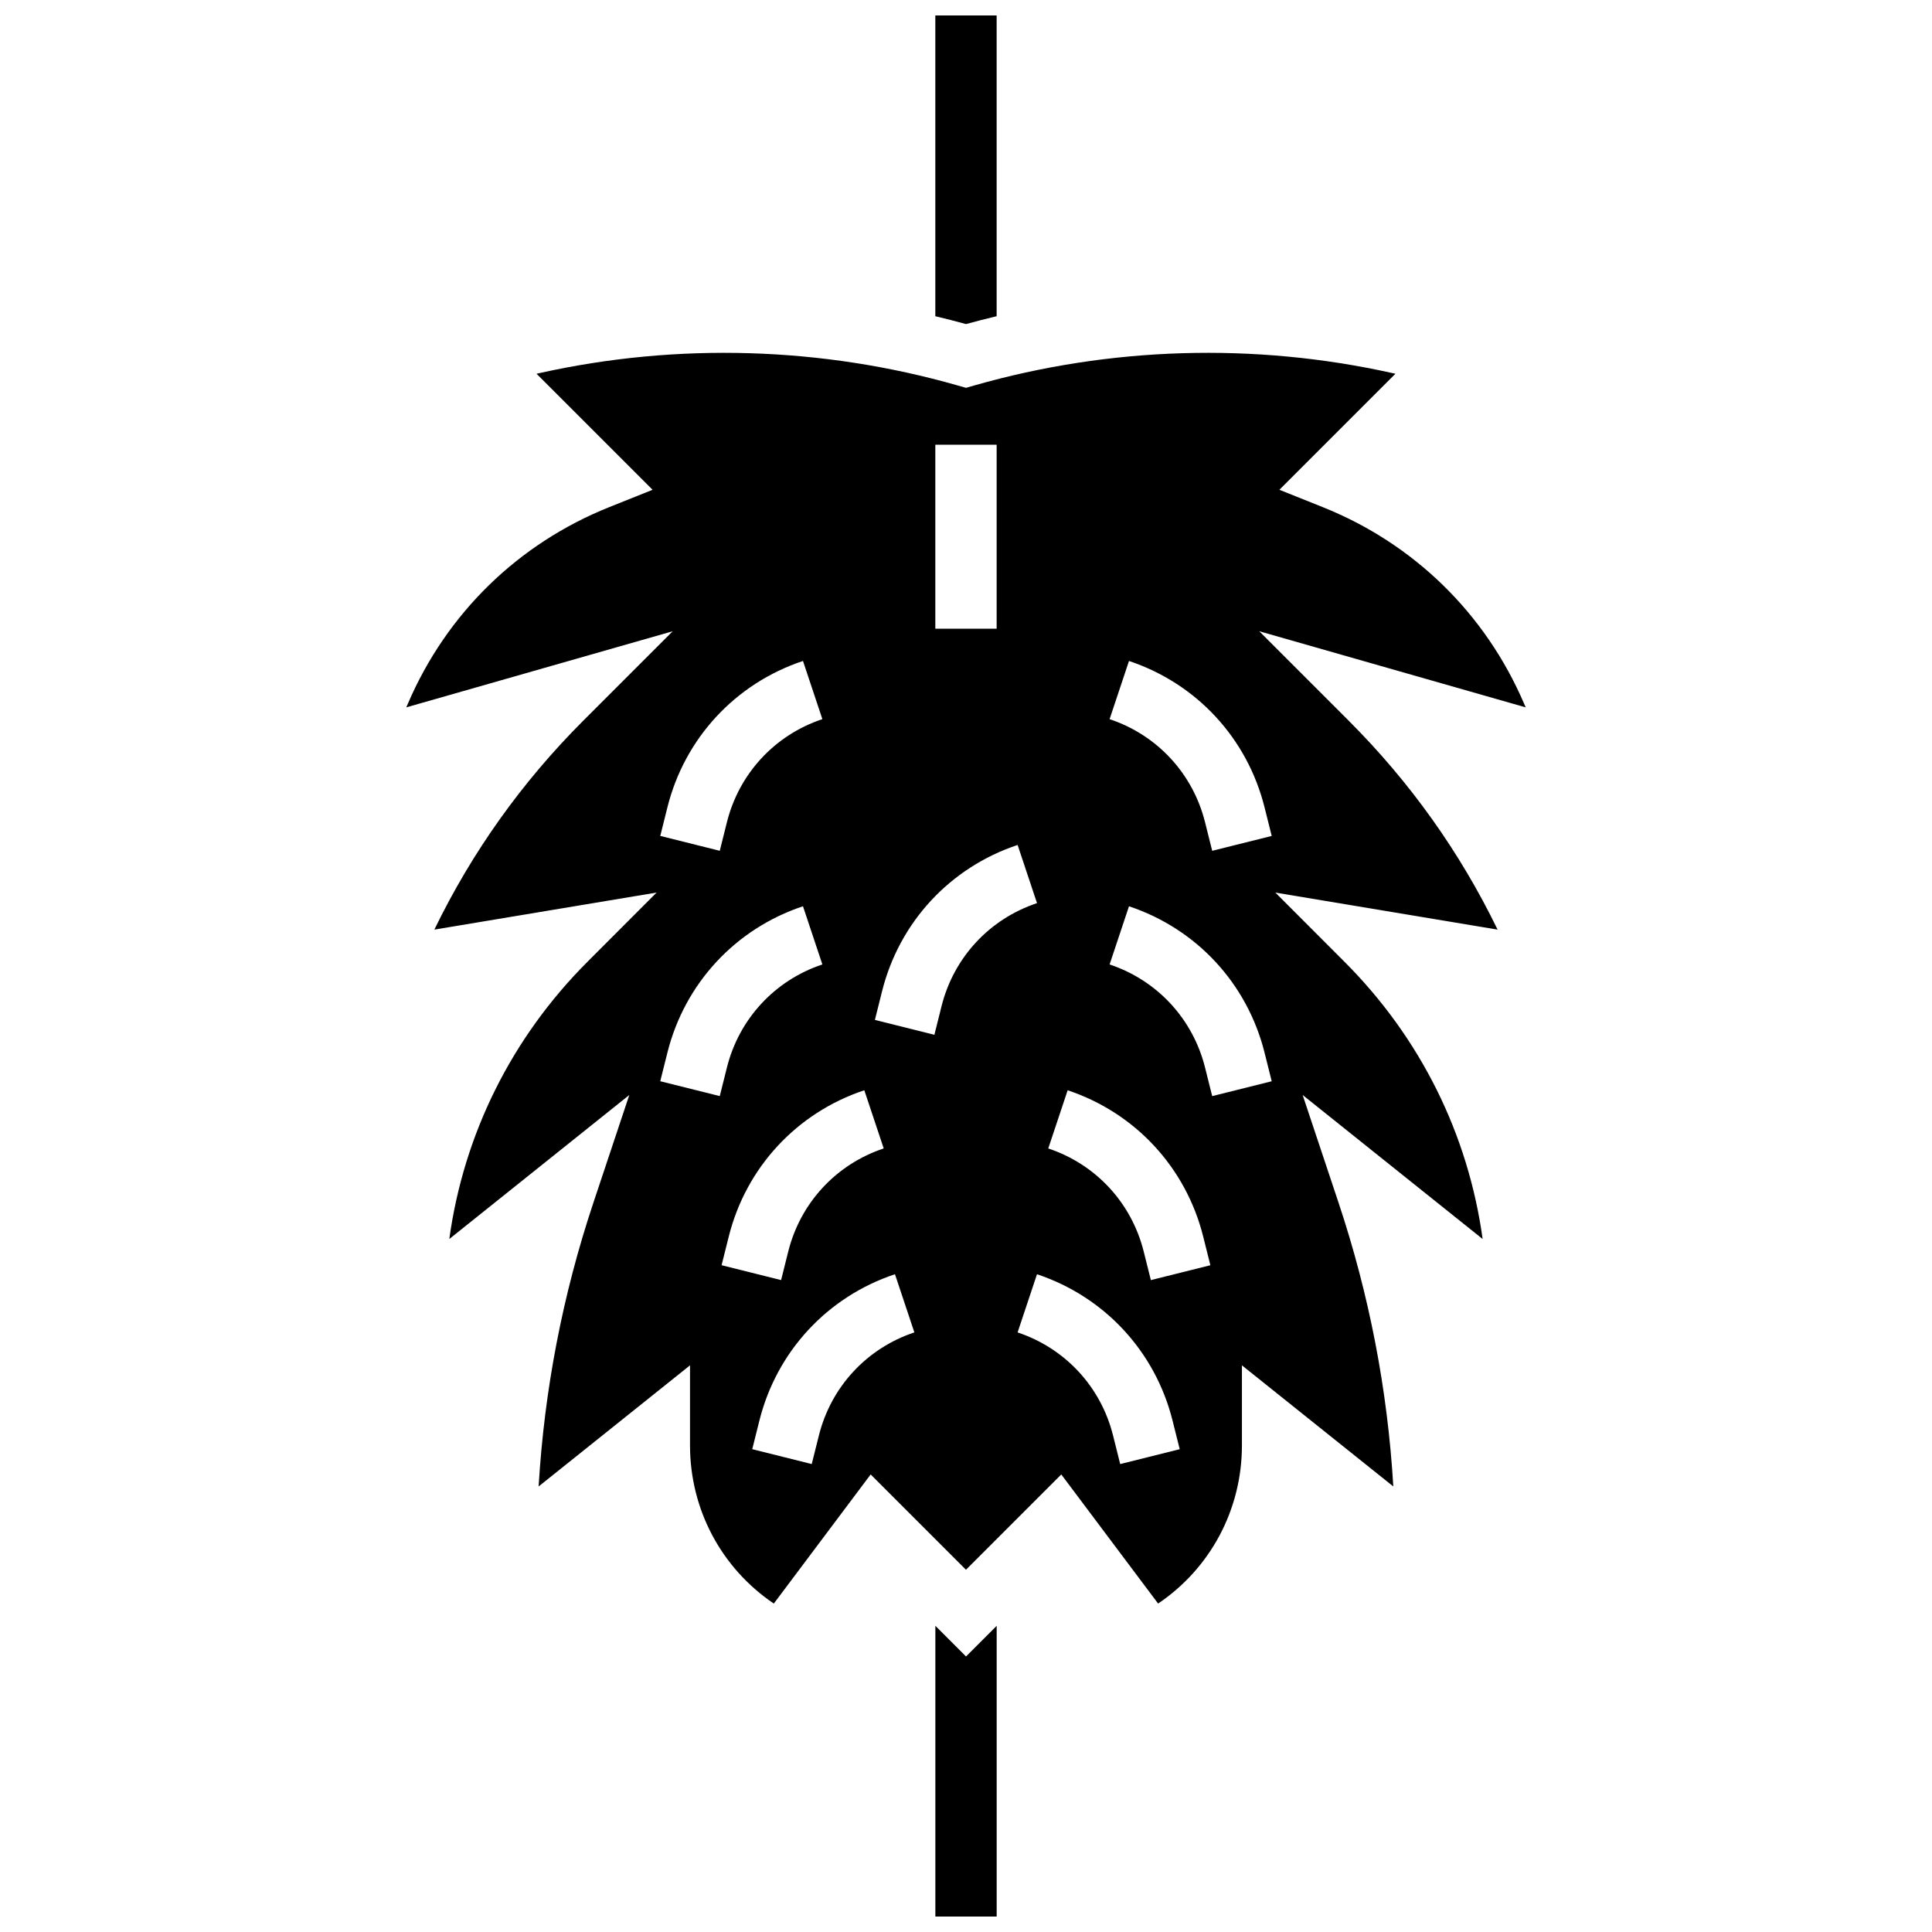 <?xml version="1.0" encoding="UTF-8"?>
<!-- Uploaded to: SVG Repo, www.svgrepo.com, Generator: SVG Repo Mixer Tools -->
<svg width="800px" height="800px" version="1.1" viewBox="144 144 512 512" xmlns="http://www.w3.org/2000/svg">
 <defs>
  <clipPath id="b">
   <path d="m391 574h18v77.902h-18z"/>
  </clipPath>
  <clipPath id="a">
   <path d="m391 148.09h18v81.906h-18z"/>
  </clipPath>
 </defs>
 <g clip-path="url(#b)">
  <path d="m391.88 574.86v77.047h16.25v-77.047l-8.125 8.125z"/>
 </g>
 <g clip-path="url(#a)">
  <path d="m408.12 227.8v-79.707h-16.25v79.707c2.719 0.648 5.43 1.34 8.125 2.082 2.695-0.738 5.406-1.434 8.125-2.082z"/>
 </g>
 <path d="m501.45 335.02-23.734-23.734 70.602 20.172-0.406-0.953c-10.262-23.941-29.23-42.457-53.418-52.129l-11.441-4.578 30.75-30.75-0.934-0.207c-36.465-8.102-74.723-6.961-110.64 3.301l-2.234 0.637-2.234-0.637c-35.914-10.262-74.172-11.402-110.64-3.301l-0.934 0.207 30.75 30.75-11.441 4.582c-24.188 9.672-43.156 28.188-53.418 52.129l-0.406 0.949 70.602-20.172-23.734 23.734c-16.254 16.254-29.477 34.816-39.43 55.336l58.895-9.816-18.309 18.332c-20.137 20.137-32.809 45.75-36.625 73.477l47.699-38.16-9.539 28.609c-8.125 24.371-12.98 49.57-14.488 75.125l40.117-32.094v21.195c0 17.055 8.363 32.586 22.211 41.938l25.664-34.219 25.258 25.258 25.258-25.258 25.664 34.219c13.848-9.352 22.211-24.883 22.211-41.938v-21.195l40.117 32.094c-1.512-25.555-6.367-50.754-14.488-75.125l-9.539-28.609 47.699 38.16c-3.816-27.73-16.488-53.34-36.621-73.473l-18.312-18.336 58.895 9.816c-9.957-20.516-23.18-39.082-39.43-55.336zm-109.58-73.16h16.25v48.754h-16.25zm-71 96.094c4.578-18.32 18.012-32.82 35.926-38.793l5.141 15.418c-12.613 4.207-22.07 14.418-25.297 27.316l-1.895 7.574-15.766-3.941zm-1.895 72.582 1.895-7.574c4.578-18.32 18.012-32.82 35.926-38.793l5.141 15.418c-12.613 4.207-22.07 14.418-25.297 27.316l-1.895 7.574zm16.254 48.758 1.895-7.574c4.578-18.32 18.012-32.82 35.926-38.793l5.141 15.418c-12.613 4.207-22.07 14.418-25.297 27.316l-1.895 7.574zm25.785 45.121-1.895 7.574-15.766-3.941 1.895-7.574c4.578-18.32 18.012-32.82 35.926-38.793l5.141 15.418c-12.617 4.203-22.074 14.418-25.301 27.316zm32.504-113.76-1.895 7.574-15.766-3.941 1.895-7.574c4.578-18.32 18.012-32.82 35.926-38.793l5.141 15.418c-12.617 4.203-22.074 14.414-25.301 27.316zm47.348 121.34-1.895-7.574c-3.227-12.898-12.68-23.113-25.297-27.316l5.141-15.418c17.914 5.973 31.344 20.473 35.926 38.793l1.895 7.574zm8.125-48.754-1.895-7.574c-3.227-12.898-12.68-23.113-25.297-27.316l5.141-15.418c17.914 5.973 31.344 20.473 35.926 38.793l1.895 7.574zm16.254-48.758-1.895-7.574c-3.227-12.898-12.68-23.113-25.297-27.316l5.141-15.418c17.914 5.973 31.344 20.473 35.926 38.793l1.895 7.574zm0-65.008-1.895-7.574c-3.227-12.898-12.68-23.113-25.297-27.316l5.141-15.418c17.914 5.973 31.344 20.473 35.926 38.793l1.895 7.574z"/>
</svg>
